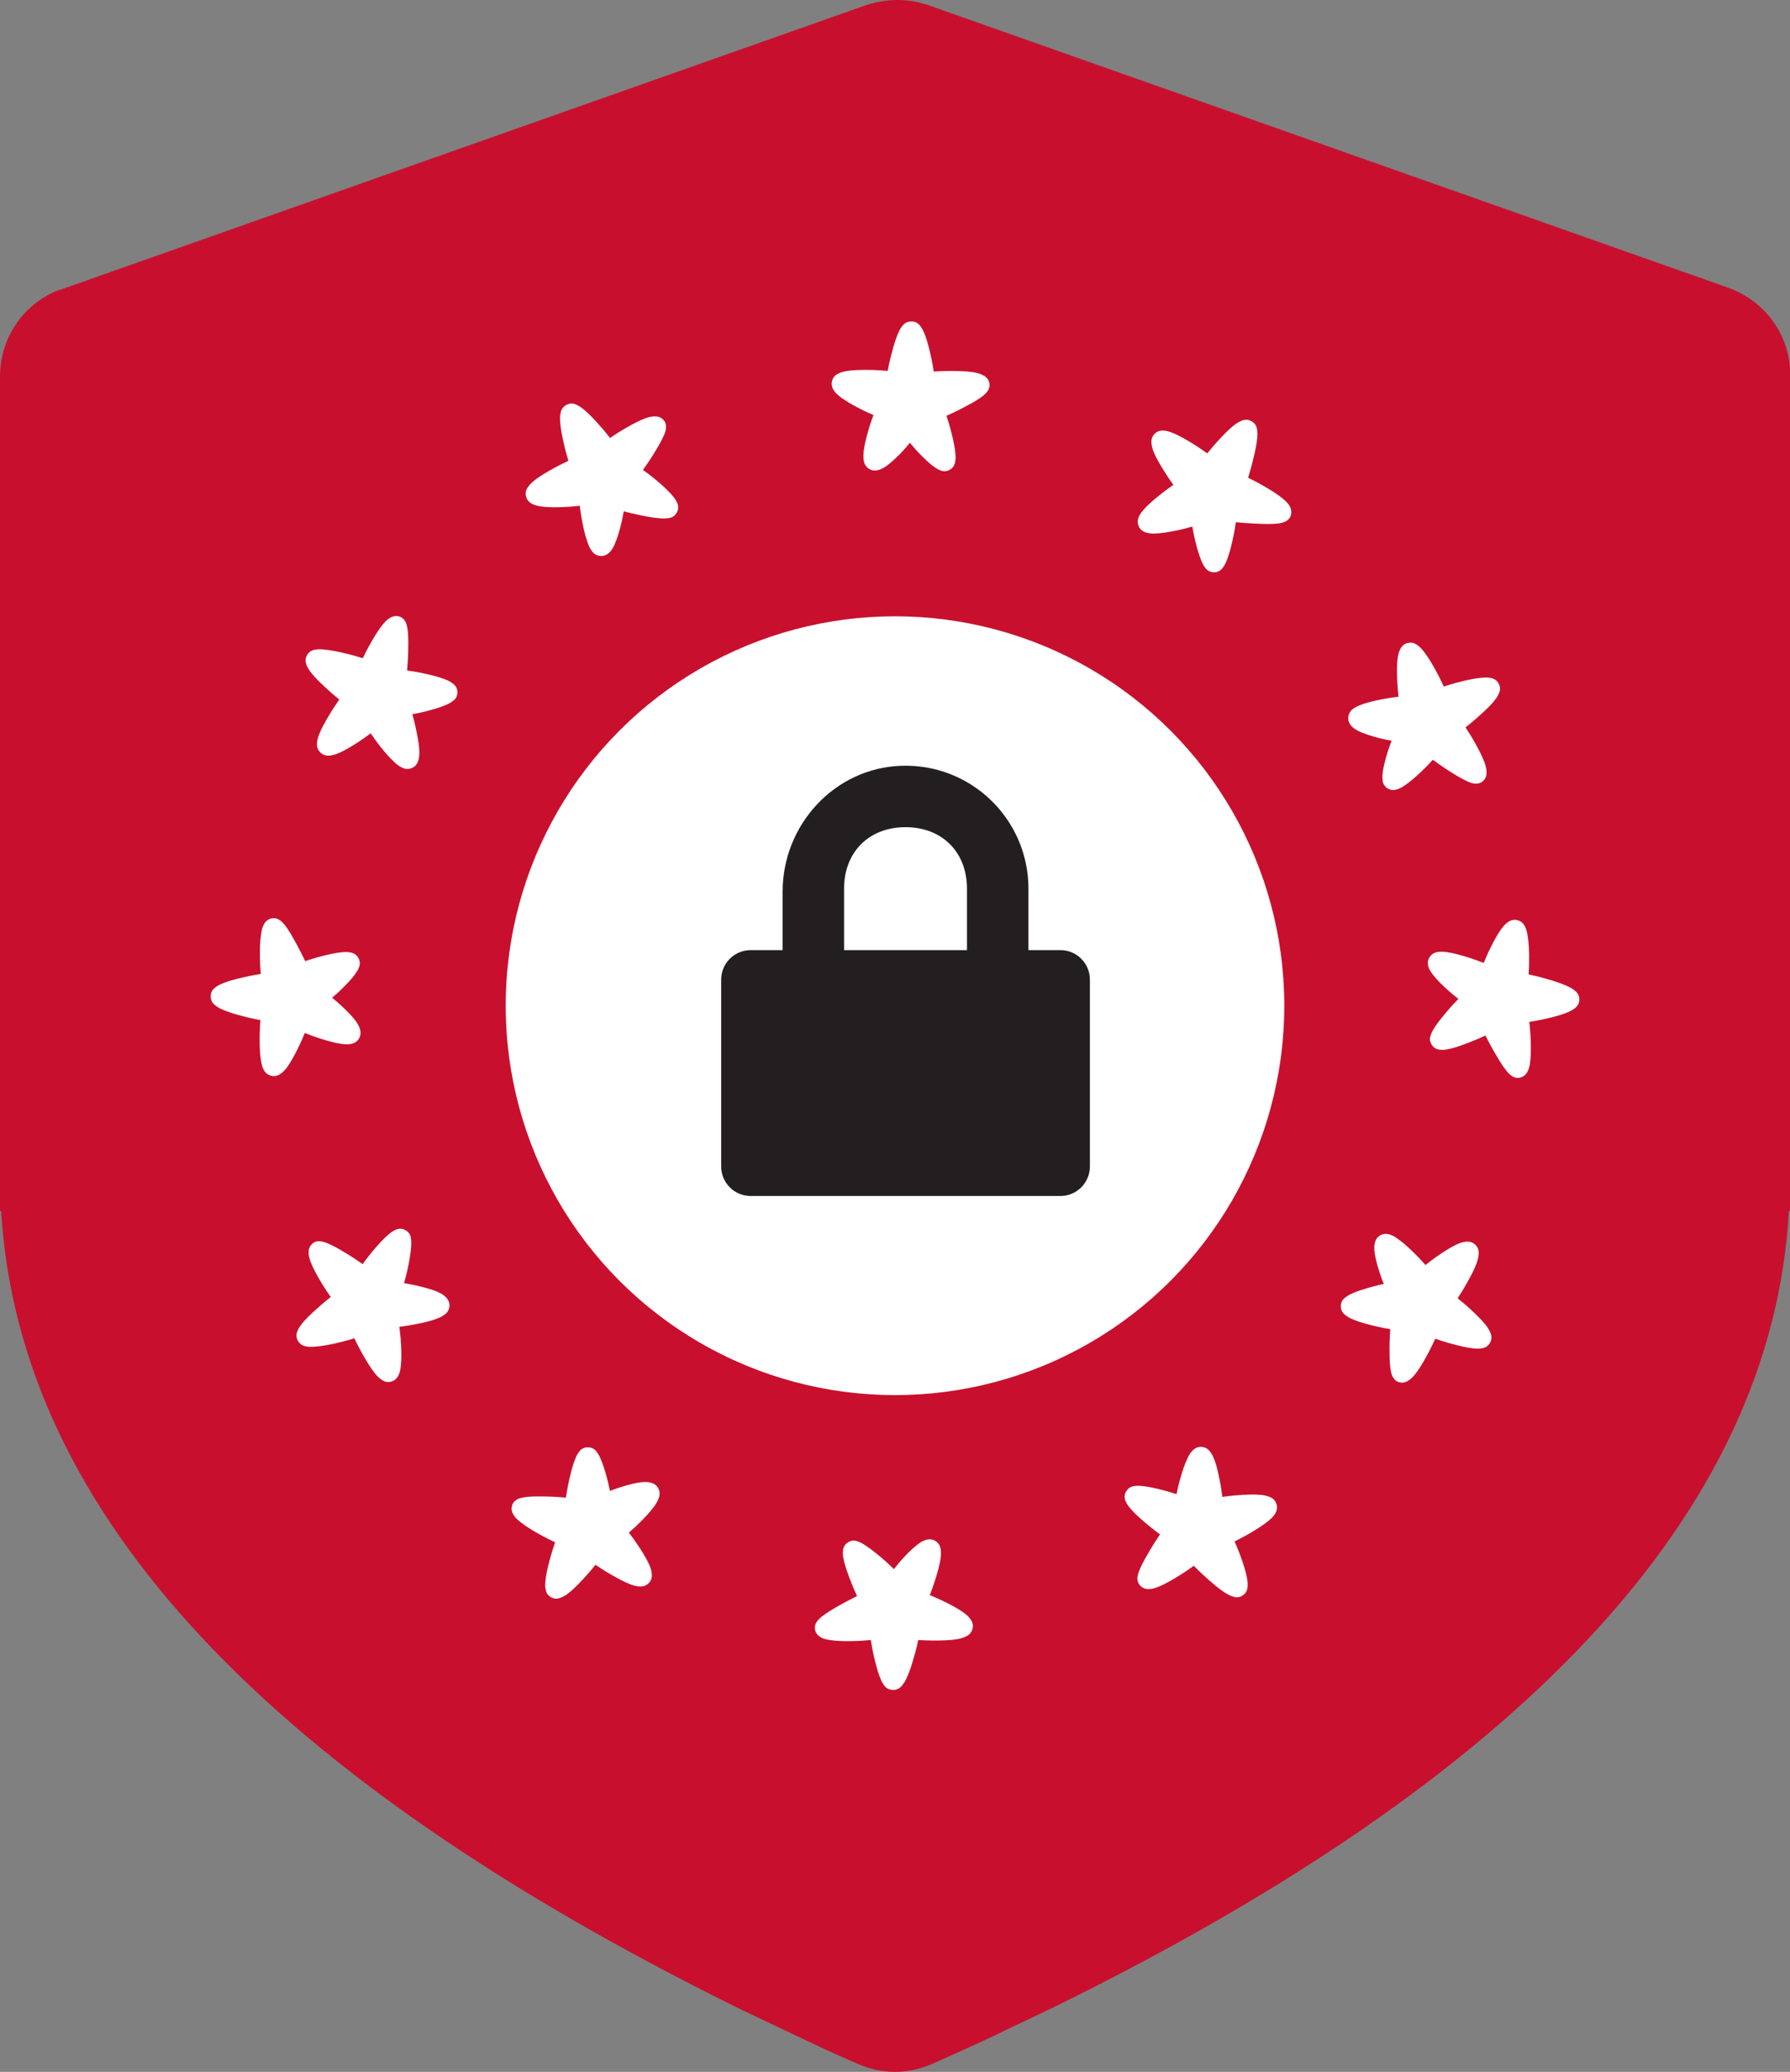 <?xml version="1.0" encoding="UTF-8"?>
<svg id="Layer_2" data-name="Layer 2" xmlns="http://www.w3.org/2000/svg" width="138.274" height="160" viewBox="0 0 138.274 160">
  <rect x="0" y="0" width="138.274" height="160" fill="#808080" stroke="none"/>
  <defs>
    <style>
      .cls-1 {
        fill: #231f20;
      }

      .cls-1, .cls-2, .cls-3 {
        stroke-width: 0px;
      }

      .cls-2 {
        fill: #c8102e;
      }

      .cls-3 {
        fill: #fff;
      }
    </style>
  </defs>
  <g id="Layer_1-2" data-name="Layer 1">
    <g>
      <path class="cls-2" d="m133.473,22.208L71.669.384l-.611-.174h-.001c-1.397-.35-2.881-.262-4.365.261L4.889,22.294l-.524.174c-2.706,1.135-4.365,3.754-4.365,6.635v64.423h.088c1.397,23.395,20.776,43.734,57.09,61.629l3.492,1.658c1.833.873,3.666,1.746,5.5,2.531,1.92.873,4.016.873,5.936,0,1.92-.873,3.754-1.658,5.5-2.531l3.492-1.658c36.401-17.808,55.781-38.235,57.09-61.629h.088V28.493c-.174-2.881-2.095-5.324-4.801-6.285Z"/>
      <circle class="cls-3" cx="69.137" cy="77.666" r="30.072"/>
      <path class="cls-3" d="m70.402,24.823c-.419-.001-.623.245-.753.422-.13.177-.218.364-.306.571-.175.415-.319.918-.45,1.415-.188.712-.256,1.069-.323,1.413-.353-.029-.737-.066-1.501-.076-.528-.005-1.059.004-1.519.066-.23.029-.44.073-.649.154-.21.081-.501.209-.619.601-.116.384.06.682.2.859.14.178.298.306.478.44.359.267.803.527,1.251.763.626.33.938.458,1.261.601-.118.331-.238.634-.43,1.309-.138.486-.258.987-.316,1.433-.029.223-.041.431-.018.649.023.219.074.523.392.745.312.219.648.152.859.076.211-.076.381-.18.553-.306.345-.251.698-.585,1.031-.925.4-.409.513-.57.745-.842.229.266.338.419.725.821.325.337.669.671.993.927.162.129.315.235.498.323.183.088.45.222.821.04.386-.19.449-.531.478-.745.029-.215.013-.412-.01-.632-.046-.439-.155-.94-.278-1.433-.176-.708-.296-1.056-.399-1.385.31-.143.646-.282,1.289-.619.446-.234.895-.479,1.251-.718.178-.119.327-.232.468-.371.07-.069.136-.143.202-.258.066-.115.15-.303.104-.546-.078-.407-.381-.575-.591-.667-.21-.092-.42-.145-.649-.182-.459-.074-.997-.091-1.529-.096-.774-.005-1.173.021-1.529.04-.059-.346-.107-.704-.275-1.423-.117-.502-.252-1.008-.412-1.425-.08-.209-.163-.392-.286-.571-.122-.179-.322-.449-.756-.45v-.003Zm-26.148,6.348c-.148-.021-.318-.003-.508.101-.369.202-.427.509-.46.725-.033.217-.028.423-.01.649.036.454.138.972.25,1.481.165.749.287,1.132.382,1.461-.307.146-.657.305-1.309.67-.447.25-.891.514-1.251.791-.18.139-.339.276-.478.45-.139.174-.322.423-.24.811.084.401.392.575.604.66.211.085.424.125.649.152.451.054.971.057,1.488.04.72-.024,1.05-.069,1.413-.106.047.357.083.676.22,1.367.1.503.221,1.013.374,1.44.076.214.153.409.275.594.122.185.304.433.697.478.388.044.668-.191.814-.364.146-.174.235-.355.323-.553.176-.396.318-.865.44-1.337.154-.599.191-.84.258-1.195.361.094.629.169,1.289.306.502.104,1.012.194,1.453.23.22.02.423.024.629,0,.207-.024.506-.049.725-.44.215-.383.066-.695-.038-.887-.104-.192-.232-.349-.382-.516-.299-.333-.684-.69-1.079-1.023-.55-.464-.826-.652-1.117-.869.206-.295.406-.557.783-1.155.272-.432.534-.882.725-1.271.096-.195.177-.373.23-.564.026-.095.047-.192.048-.323.001-.131-.013-.323-.172-.516-.266-.321-.633-.321-.862-.296-.229.024-.433.088-.649.172-.434.168-.902.423-1.365.687-.663.379-.976.6-1.279.801-.22-.276-.437-.561-.927-1.107-.344-.383-.71-.762-1.051-1.051-.171-.144-.332-.266-.526-.364-.097-.049-.221-.108-.369-.129Zm51.916,1.251c-.146.018-.272.071-.371.119-.198.094-.369.212-.543.354-.35.284-.711.657-1.061,1.034-.495.533-.71.812-.935,1.087-.295-.208-.589-.428-1.233-.821-.451-.276-.921-.544-1.347-.725-.213-.09-.416-.164-.639-.2-.224-.034-.556-.061-.849.23-.288.287-.264.626-.23.849.034.223.1.42.19.629.179.419.445.869.718,1.309.372.6.56.858.773,1.157-.299.21-.55.379-1.089.811-.4.32-.798.66-1.107.993-.154.167-.294.322-.402.516-.108.194-.238.472-.096.842.147.383.485.504.708.553.223.049.433.048.66.038.454-.02.973-.107,1.481-.21.67-.136.941-.225,1.306-.323.067.351.1.597.25,1.203.117.471.254.942.409,1.337.078.197.152.373.268.543.116.171.293.438.725.45.439.015.651-.269.773-.45.122-.181.2-.372.278-.581.156-.419.29-.918.402-1.423.157-.708.201-1.059.258-1.415.358.034.716.07,1.451.106.52.024,1.04.045,1.481.02.22-.01.419-.031.612-.078.096-.024.191-.054.306-.114.114-.06.275-.159.371-.392.16-.388-.007-.719-.142-.907-.135-.188-.298-.33-.478-.478-.36-.294-.811-.578-1.271-.849-.684-.403-1.074-.589-1.385-.745.101-.331.226-.724.409-1.481.124-.513.24-1.037.288-1.491.024-.227.036-.433.01-.649-.026-.216-.062-.535-.45-.743v-.003c-.184-.099-.351-.119-.498-.101Zm-65.59,15.152c-.253.005-.452.128-.589.23-.182.135-.315.29-.457.468-.285.355-.563.804-.821,1.251-.376.651-.536,1-.687,1.309-.329-.1-.708-.222-1.453-.399-.507-.121-1.031-.223-1.481-.268-.225-.024-.424-.039-.639-.01s-.54.074-.745.457c-.198.369-.074.661.02.859.094.198.22.371.361.546.283.35.657.709,1.034,1.059.537.499.815.722,1.087.945-.202.296-.425.602-.811,1.253-.269.454-.532.916-.708,1.344-.088.214-.157.419-.19.642-.033.223-.053.547.238.839.286.287.619.276.842.24.223-.034.422-.111.629-.202.414-.182.865-.449,1.299-.725.588-.374.831-.566,1.127-.783.21.299.371.559.804,1.099.32.4.66.79.993,1.099.167.155.322.291.516.399.194.108.472.238.842.096.383-.147.504-.485.553-.708.049-.223.058-.433.048-.66-.021-.454-.117-.963-.22-1.471-.138-.678-.218-.964-.316-1.327.348-.07.582-.104,1.175-.258.466-.121.937-.261,1.327-.419.195-.079.367-.161.536-.278.169-.118.427-.288.44-.715.013-.439-.269-.651-.45-.773-.181-.122-.362-.2-.571-.278-.419-.156-.928-.287-1.433-.399-.721-.16-1.083-.202-1.433-.258.026-.352.066-.704.086-1.433.014-.513.015-1.038-.02-1.471-.018-.217-.043-.412-.096-.604-.026-.096-.054-.188-.124-.303-.07-.115-.197-.279-.44-.354v-.003c-.096-.029-.186-.04-.27-.038Zm78.461,2.057c-.082-.008-.171-.003-.27.018-.402.084-.575.39-.66.601-.085.211-.127.414-.154.639-.054.451-.045.981-.028,1.499.024.72.07,1.053.106,1.415-.355.049-.681.082-1.377.22-.503.1-1.005.218-1.433.371-.214.076-.416.156-.601.278-.185.122-.423.302-.468.695-.044.384.173.656.344.804.171.147.35.244.546.334.392.179.861.324,1.327.45.566.153.772.177,1.127.248-.118.328-.196.496-.354,1.023-.133.445-.252.9-.316,1.307-.032.203-.051.392-.038.594.013.202.028.5.364.735.35.245.678.134.879.056.202-.078.364-.18.543-.306.359-.251.74-.582,1.107-.925.528-.494.77-.766,1.003-1.013.278.2.571.423,1.185.821.425.276.866.541,1.251.735.192.097.363.186.553.24.095.029.194.043.326.048.132.002.334-.014.526-.172.32-.266.318-.621.296-.849-.023-.229-.081-.432-.162-.649-.162-.436-.412-.919-.67-1.385-.371-.669-.587-.987-.783-1.291.276-.22.56-.444,1.107-.935.383-.344.762-.7,1.051-1.041.144-.171.266-.332.364-.526.098-.194.246-.499.038-.879-.201-.367-.528-.429-.745-.457-.217-.029-.416-.014-.639.01-.448.044-.962.151-1.461.275-.714.178-1.061.296-1.395.402-.148-.318-.308-.674-.677-1.347-.254-.462-.535-.918-.814-1.289-.139-.185-.274-.345-.447-.488-.13-.107-.304-.241-.551-.265Zm-88.046,21.288c-.402.081-.58.382-.67.591-.09.212-.128.429-.162.66-.067.46-.089.994-.086,1.526.004.773.04,1.162.066,1.519-.348.06-.708.111-1.423.278-.502.117-1.005.249-1.423.409-.209.08-.394.165-.574.288-.179.123-.447.32-.447.753-.001.419.253.625.43.756.176.13.366.218.574.306.415.175.905.319,1.403.45.721.19,1.095.257,1.433.323-.022.35-.059.74-.058,1.509 0.0.528.019,1.06.086,1.519.033.229.071.441.154.649.083.208.221.494.612.612.393.118.694-.075.869-.22.176-.145.308-.303.44-.488.263-.37.511-.836.743-1.299.322-.641.442-.952.584-1.289.334.129.632.256,1.309.468.489.153.992.293,1.44.364.224.034.428.056.649.038.221-.02.528-.068.756-.392.221-.315.155-.658.076-.869-.079-.211-.185-.381-.313-.553-.257-.345-.6-.689-.948-1.021-.42-.401-.582-.524-.859-.756.26-.23.404-.342.794-.725.33-.326.656-.668.907-.993.125-.162.231-.315.316-.498.085-.183.208-.454.028-.821-.188-.382-.521-.449-.735-.478-.214-.029-.412-.014-.629.01-.435.049-.929.155-1.415.278-.692.176-1.02.295-1.347.399-.148-.309-.309-.643-.657-1.289-.241-.446-.491-.895-.735-1.251-.122-.178-.244-.329-.384-.468-.07-.069-.143-.135-.258-.2-.113-.064-.295-.138-.533-.096h-.01Zm95.978.116c-.259.011-.46.146-.591.255-.176.145-.308.31-.44.495-.263.37-.513.828-.745,1.291-.322.641-.439.952-.581,1.289-.335-.13-.633-.248-1.309-.46-.489-.153-.994-.291-1.443-.361-.224-.034-.438-.058-.66-.04-.221.02-.526.06-.753.384-.226.322-.153.676-.068.887.085.211.209.372.344.543.269.343.623.692.986,1.023.463.424.661.574.945.801-.257.271-.455.465-.89.975-.332.39-.664.796-.907,1.165-.122.185-.219.35-.296.543-.076.194-.207.471.03.852.232.373.583.398.801.399.218.002.414-.034.632-.086.435-.102.93-.282,1.413-.468.67-.258.978-.403,1.309-.553.164.321.311.627.667,1.251.255.447.528.896.783,1.251.128.178.249.331.392.468.071.068.144.128.258.192.114.063.29.143.536.096.411-.079.592-.397.677-.612.086-.215.117-.419.144-.649.055-.462.056-1.005.038-1.539-.025-.766-.07-1.147-.106-1.509.351-.06.696-.11,1.405-.275.502-.117,1.005-.252,1.423-.412.209-.08.394-.163.574-.286.179-.122.457-.322.457-.756.001-.425-.254-.621-.43-.753-.176-.133-.364-.223-.574-.316-.42-.186-.924-.351-1.43-.498-.744-.216-1.142-.296-1.481-.371.019-.338.046-.722.038-1.471-.005-.513-.035-1.032-.106-1.481-.036-.224-.076-.425-.162-.629-.086-.205-.221-.487-.601-.601-.098-.03-.192-.039-.278-.035Zm-86.171,23.861c-.15.024-.275.087-.371.139-.192.104-.349.232-.516.382-.332.299-.69.684-1.023,1.079-.468.555-.661.838-.877,1.127-.298-.202-.573-.408-1.185-.783-.438-.269-.885-.527-1.279-.715-.197-.094-.373-.169-.564-.22-.096-.024-.196-.048-.326-.048-.13-.001-.323.009-.516.172-.322.267-.324.63-.296.859.028.229.095.434.182.649.173.431.434.908.705,1.367.388.656.607.956.814,1.258-.279.222-.558.441-1.099.927-.383.344-.762.7-1.051,1.041-.144.171-.263.332-.361.526-.098.194-.238.5-.03.879.204.364.52.427.735.457.218.029.421.02.649,0,.458-.039.987-.132,1.501-.248.759-.171,1.147-.295,1.478-.392.152.312.33.685.718,1.365.263.461.545.924.831,1.289.143.182.287.339.468.478.18.139.462.327.859.202.39-.122.527-.429.601-.642.075-.213.102-.421.124-.649.043-.458.038-.986.01-1.509-.039-.725-.091-1.058-.134-1.423.359-.049.67-.084,1.357-.22.503-.1,1.015-.218,1.443-.371.214-.076.406-.156.591-.278.185-.122.433-.304.478-.697.044-.392-.196-.667-.371-.811-.176-.144-.356-.24-.556-.326-.401-.173-.877-.302-1.355-.419-.614-.152-.865-.185-1.223-.248.094-.36.18-.628.316-1.289.103-.502.192-1.012.227-1.453.018-.221.026-.423,0-.629-.026-.206-.048-.506-.44-.725-.192-.107-.365-.125-.516-.101Zm76.33.392c-.141-.014-.301.004-.475.091-.342.171-.445.503-.478.725-.033.222-.019.427.01.639.057.424.184.891.326,1.347.17.548.253.727.382,1.061-.344.078-.533.113-1.079.268-.454.129-.918.272-1.299.437-.191.083-.361.168-.526.288s-.407.298-.419.715c-.012.432.263.64.44.766.177.126.358.213.564.296.412.165.907.307,1.403.43.712.176,1.072.233,1.413.296-.02.345-.049.7-.056,1.415-.005.503.005,1.007.048,1.433.022.213.047.402.104.591.028.095.063.193.134.306.071.112.193.271.43.344.396.121.689-.068.869-.21.18-.141.319-.303.46-.488.282-.37.556-.833.811-1.299.37-.675.527-1.033.677-1.357.332.111.679.238,1.395.43.498.133,1.009.251,1.453.306.222.029.423.045.639.02.216-.024.548-.076.753-.457.198-.369.067-.664-.028-.862-.094-.198-.212-.369-.354-.543-.283-.35-.654-.719-1.031-1.069-.539-.501-.829-.724-1.099-.945.192-.298.403-.617.773-1.281.256-.461.505-.932.67-1.365.082-.217.144-.426.172-.649.028-.223.051-.542-.238-.831-.284-.285-.629-.269-.852-.23-.223.039-.419.115-.622.21-.406.189-.837.463-1.258.745-.589.396-.847.615-1.127.831-.233-.26-.449-.509-.955-1.003-.362-.353-.745-.702-1.109-.965-.182-.132-.35-.25-.553-.334-.102-.042-.225-.087-.366-.101Zm-14.275,16.451c-.408-.044-.675.199-.821.374-.146.175-.238.357-.334.564-.191.412-.355.904-.498,1.403-.189.657-.243.939-.323,1.309-.345-.108-.574-.192-1.175-.344-.474-.12-.954-.226-1.377-.275-.211-.024-.403-.04-.609-.02s-.523.061-.735.44c-.215.383-.066.695.038.887.104.192.232.349.382.516.299.333.684.68,1.079,1.013.556.469.839.672,1.127.887-.199.301-.399.588-.773,1.213-.266.445-.522.9-.708,1.299-.093.2-.17.382-.22.574-.025.096-.048.196-.048.326-0.0.13.022.312.182.505.268.323.63.326.859.296.229-.029.435-.103.649-.192.429-.179.901-.447,1.357-.725.68-.415,1.025-.669,1.309-.869.245.243.538.548,1.135,1.071.4.352.813.7,1.195.955.191.128.377.236.581.313.204.078.512.195.879-.056.346-.236.364-.564.371-.783.008-.219-.021-.422-.066-.642-.09-.441-.247-.938-.419-1.423-.242-.679-.385-.988-.526-1.317.325-.163.661-.326,1.309-.708.456-.268.901-.551,1.261-.842.18-.145.341-.286.478-.468s.314-.474.19-.869c-.122-.389-.426-.518-.639-.591-.213-.073-.422-.105-.649-.124-.456-.039-.982-.017-1.501.018-.712.049-1.027.096-1.392.144-.047-.359-.084-.67-.22-1.357-.1-.503-.211-1.003-.364-1.43-.076-.214-.163-.409-.286-.594-.122-.185-.304-.433-.697-.478Zm-47.421.03c-.439-.015-.654.266-.776.447-.122.181-.198.374-.275.584-.156.419-.29.918-.402,1.423-.159.718-.212,1.082-.268,1.433-.354-.024-.707-.066-1.433-.086-.513-.015-1.028-.014-1.461.02-.217.02-.409.045-.601.096-.096.024-.19.054-.306.124s-.28.197-.354.44c-.121.395.063.688.202.869.139.181.302.315.485.457.366.286.819.57,1.281.831.673.38,1.036.544,1.355.697-.109.329-.237.682-.43,1.403-.133.498-.25,1.009-.306,1.453-.028.222-.041.423-.018.639.023.216.068.551.45.756.369.198.669.065.867-.03.198-.094.371-.212.546-.354.35-.284.709-.654,1.059-1.031.5-.538.725-.828.948-1.099.297.197.61.415,1.269.794.458.263.926.517,1.357.687.215.085.416.152.639.182.223.029.551.049.842-.24.286-.285.265-.626.227-.849-.037-.223-.107-.416-.2-.622-.186-.41-.456-.851-.735-1.279-.395-.604-.609-.876-.821-1.157.26-.231.508-.432.993-.925.35-.356.693-.728.955-1.089.131-.18.243-.36.326-.564.083-.203.179-.487.008-.831-.169-.339-.494-.442-.715-.478-.221-.034-.418-.024-.629,0-.423.051-.893.17-1.347.306-.542.161-.718.24-1.051.364-.075-.349-.107-.545-.258-1.099-.125-.46-.267-.923-.43-1.309-.081-.193-.159-.367-.278-.533-.119-.167-.293-.418-.715-.43Zm26.388,7.106c-.153-.001-.294.037-.399.078v-.003c-.211.082-.384.202-.556.334-.344.263-.689.6-1.021.955-.424.454-.566.659-.794.938-.27-.256-.468-.461-.983-.9-.39-.332-.796-.654-1.165-.897-.185-.122-.35-.229-.543-.306-.194-.076-.471-.208-.852.03-.373.232-.4.583-.402.801-.002.218.035.424.086.642.102.435.274.92.46,1.403.258.67.403.978.553,1.309-.324.161-.614.297-1.231.639-.447.248-.898.516-1.253.766-.178.125-.329.24-.468.382-.069.071-.136.144-.2.258-.064.114-.143.299-.096.543.078.41.388.582.601.67.213.088.429.121.66.152.461.061.996.078,1.529.068.771-.015,1.16-.058,1.519-.088.06.35.109.705.275,1.415.117.502.252,1.005.412,1.423.08.209.153.394.275.574.122.179.322.447.756.447.42.001.62-.246.753-.419.133-.174.232-.357.326-.564.187-.415.351-.923.498-1.423.216-.733.295-1.117.371-1.451.339.02.722.043,1.471.038.513-.005,1.032-.025,1.481-.096.224-.034.425-.086.629-.172.205-.086.487-.221.601-.601.118-.393-.075-.694-.22-.869-.145-.176-.31-.308-.495-.44-.37-.264-.826-.511-1.289-.743-.641-.322-.955-.442-1.291-.584.129-.334.248-.633.46-1.309.153-.489.291-.992.361-1.44.035-.224.059-.428.04-.649-.019-.221-.06-.528-.384-.756-.159-.112-.324-.153-.478-.154Z"/>
      <path class="cls-1" d="m69.609,59.138c-5.146.18-9.153,4.564-9.153,9.714v4.521s-2.47,0-2.47,0c-1.257,0-2.277,1.019-2.277,2.277v14.434c0,1.257,1.019,2.277,2.277,2.277h23.929c1.257,0,2.277-1.019,2.277-2.277v-14.434c0-1.257-1.019-2.277-2.277-2.277h-2.47v-4.747c0-5.359-4.434-9.677-9.835-9.488Zm.341,4.741c2.824,0,4.747,1.922,4.747,4.747v4.747h-9.494v-4.747c0-2.824,1.923-4.747,4.747-4.747Z"/>
    </g>
  </g>
</svg>
